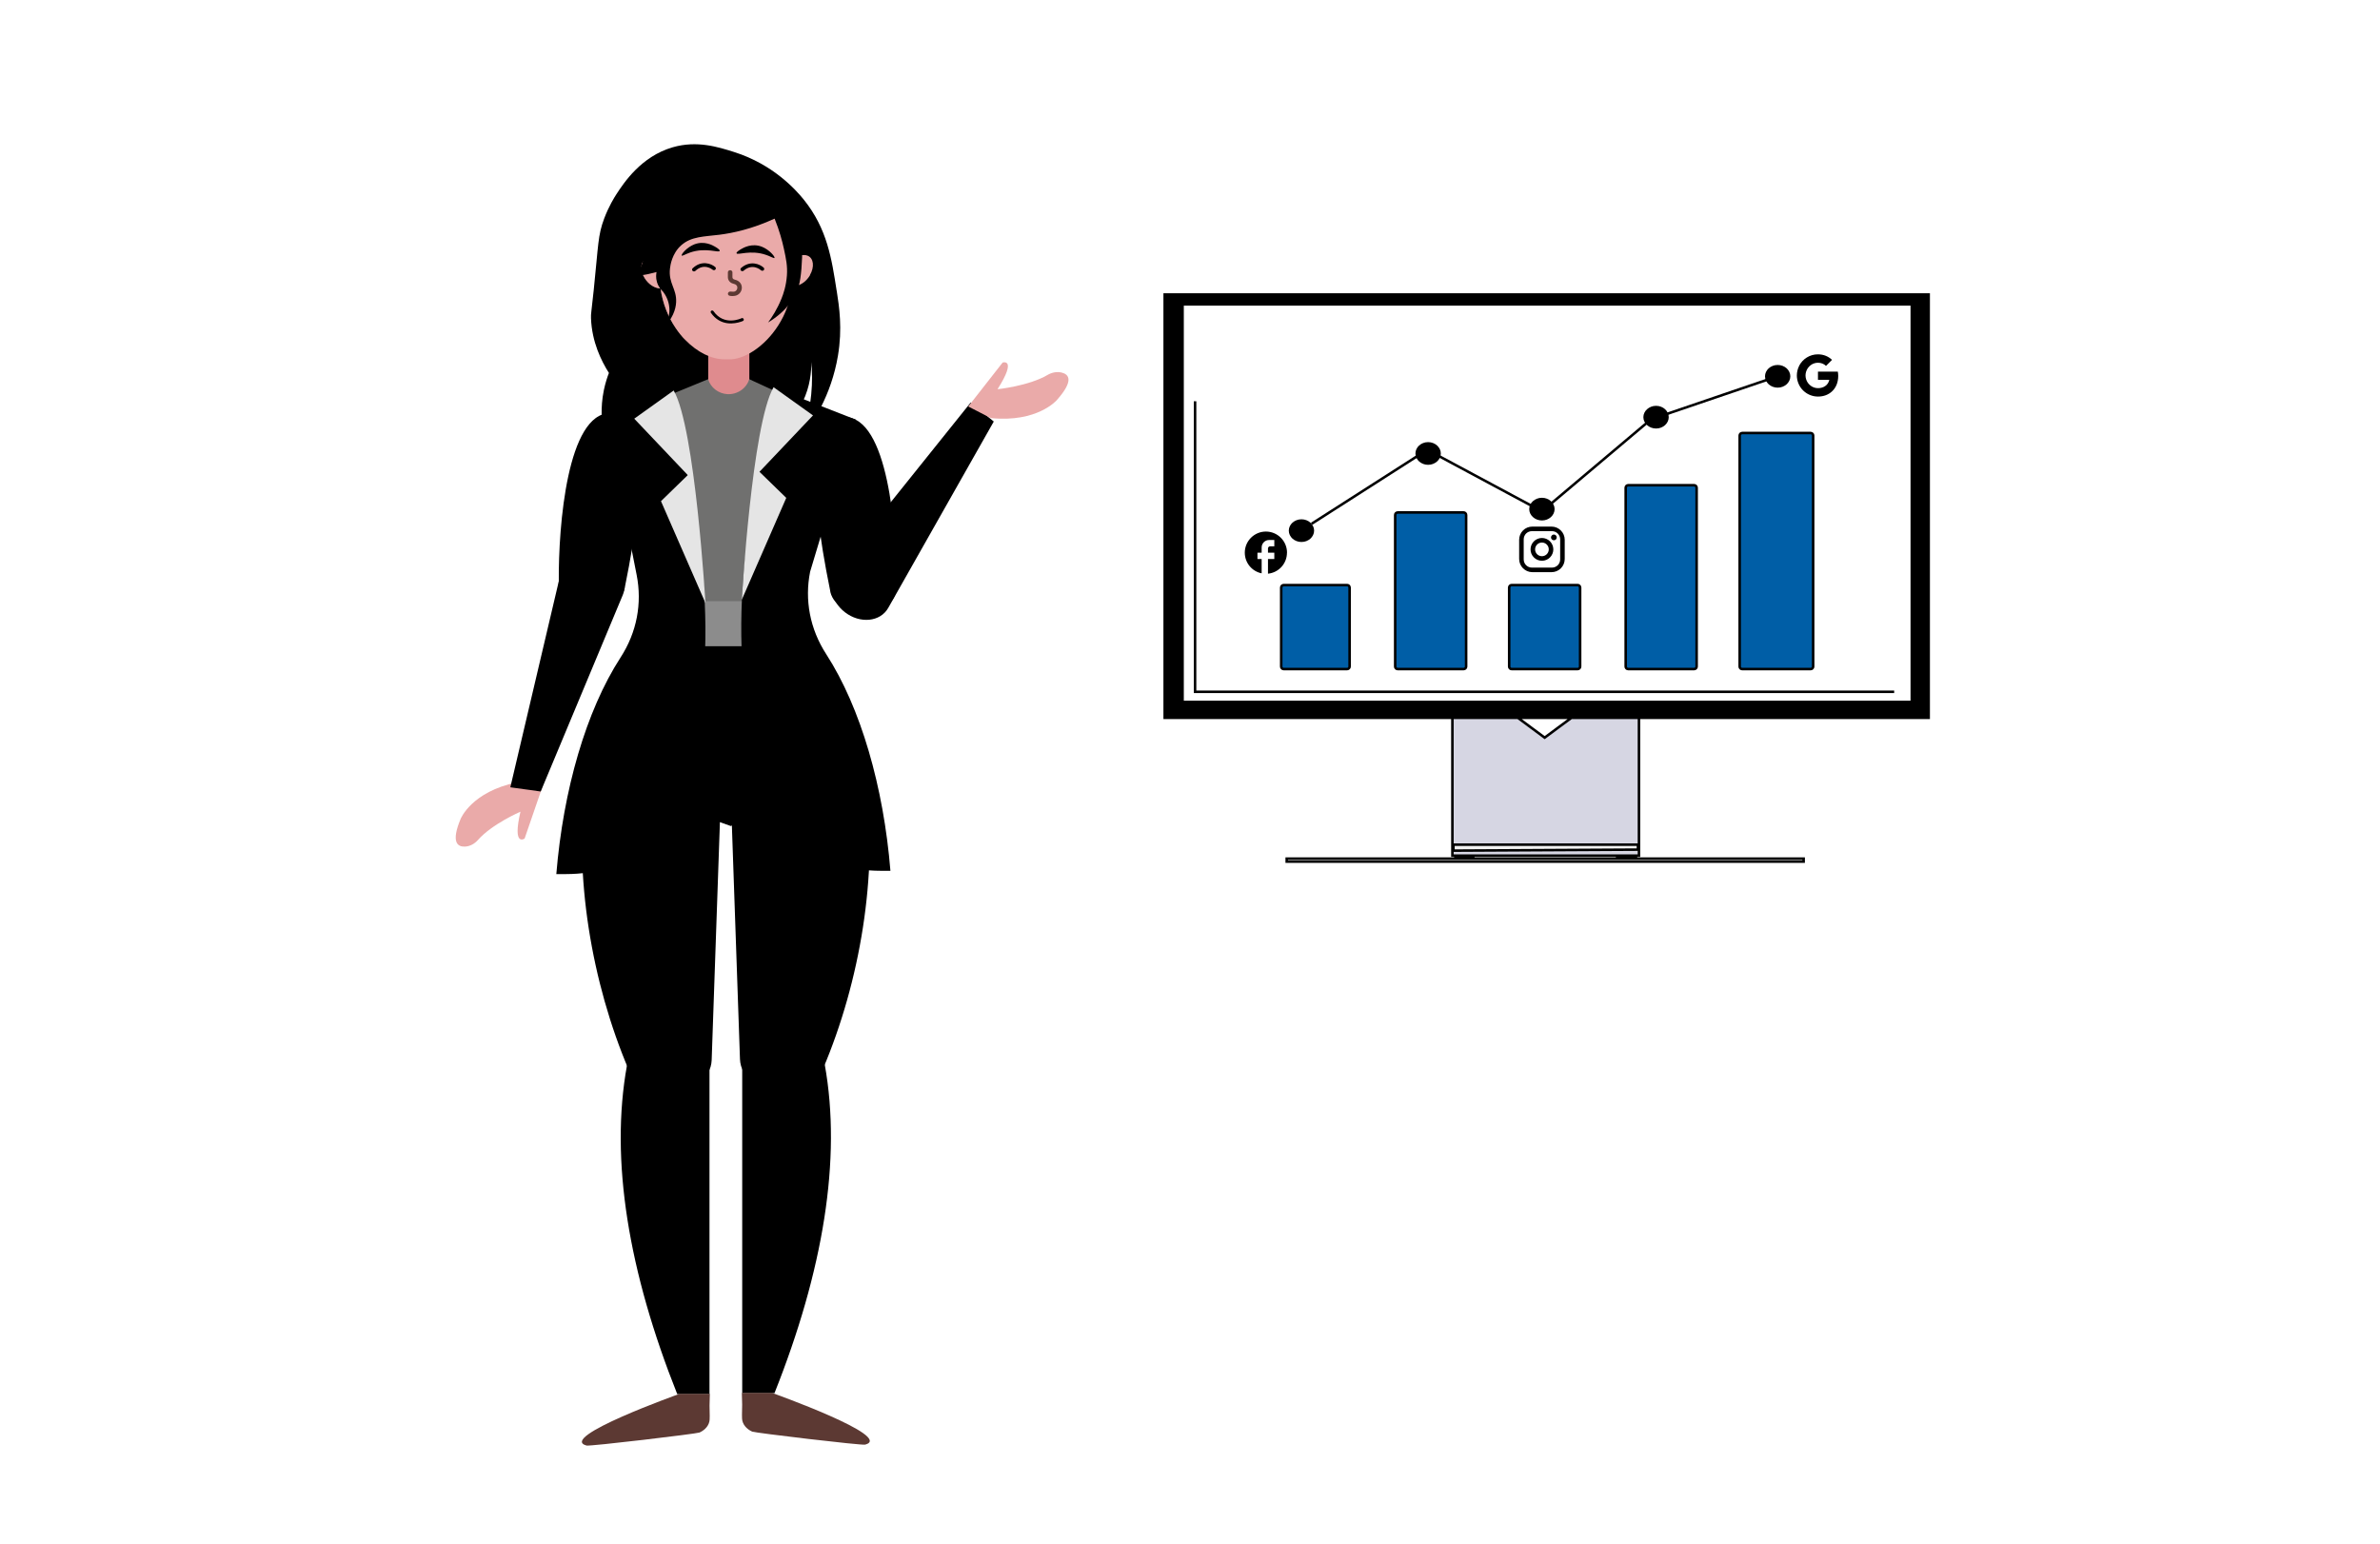 <?xml version="1.0" encoding="UTF-8"?>
<svg id="Layer_1" data-name="Layer 1" xmlns="http://www.w3.org/2000/svg" xmlns:xlink="http://www.w3.org/1999/xlink" viewBox="0 0 470 305">
  <defs>
    <style>
      .cls-1 {
        fill: #eaaaa9;
      }

      .cls-2 {
        fill: #d6d6e3;
      }

      .cls-2, .cls-3 {
        fill-rule: evenodd;
      }

      .cls-4 {
        fill: #fff;
      }

      .cls-5 {
        fill: #df8b8e;
      }

      .cls-6, .cls-7 {
        fill: none;
      }

      .cls-7 {
        stroke: #000;
        stroke-width: .5px;
      }

      .cls-8 {
        fill: #e5e5e5;
      }

      .cls-9 {
        clip-path: url(#clippath-1);
      }

      .cls-10 {
        fill: #f2f2f2;
      }

      .cls-11 {
        isolation: isolate;
      }

      .cls-12 {
        fill: #8c8c8c;
      }

      .cls-13 {
        fill: #5c3933;
      }

      .cls-14 {
        fill: #005ea6;
      }

      .cls-15 {
        fill: #70706f;
      }

      .cls-16 {
        clip-path: url(#clippath);
      }

      .cls-17 {
        mix-blend-mode: multiply;
        opacity: .5;
      }
    </style>
    <clipPath id="clippath">
      <rect class="cls-6" x="354" y="69.16" width="10" height="10"/>
    </clipPath>
    <clipPath id="clippath-1">
      <rect class="cls-6" x="245" y="104.15" width="10" height="10"/>
    </clipPath>
  </defs>
  <g class="cls-11">
    <g id="Layer_1-2" data-name="Layer 1">
      <rect class="cls-4" width="470" height="305"/>
      <path d="M165.22,57.41c-.98-6.28-1.84-12.22-6.51-18.01-1.53-1.89-6.02-6.94-13.75-9.38-3.17-1-7.31-2.31-12.09-.94-6.27,1.8-9.71,7.08-11.15,9.29-.4.62-1.48,2.34-2.4,4.77-1.27,3.37-1.14,5.2-2.07,14.13-.49,4.72-.57,4.61-.54,5.59.18,4.7,2.04,8.43,3.54,10.8-.29.74-.69,1.91-1,3.39-.75,3.64-.34,6.52-.24,7.39.32,2.72.21,7.37-1.9,15.75.9-1.02,1.96-2.11,3.23-3.2,2.65-2.27,5.3-3.81,7.48-4.85.35.77.7,1.53,1.05,2.3,2.47-.76,5.09-1.68,7.82-2.78,4.1-1.66,7.73-3.45,10.87-5.21-.04.88-1.35,2.35-1.92,3.16,1.54-.45,9.32-2.91,12.88-10.26,1.5-3.1,1.72-5.99,1.68-7.88.18,1.82.24,3.98,0,6.4-.35,3.59-1.24,6.59-2.11,8.84,2.31-2.94,6.07-8.58,7.39-16.48.89-5.35.26-9.55-.25-12.81h-.01Z"/>
      <path class="cls-5" d="M140.38,78.53l.05.08c1.58,2.62,5.62,2.54,7.09-.13.3-.54.46-1.14.46-1.75v-10.41h-8.12v10.34c0,.66.18,1.31.53,1.88h-.01Z"/>
      <path class="cls-1" d="M159.97,54.34c-.66,1.14-1.7,1.91-2.68,2.09-.3.05-.6.05-.87-.02-.28,2.96-1.31,5.64-2.73,7.86-2.73,4.27-6.87,6.87-9.93,6.7-.25-.01-.48-.01-.72-.01-2.53.01-5.34-1.4-7.7-3.81h0c-.7-.72-1.35-1.53-1.94-2.41-1.46-2.16-2.53-4.8-2.96-7.77-.08,0-.16,0-.25-.02-1.02-.11-2.14-.84-2.86-1.99-.12-.19-.23-.38-.32-.57-.13-.28-.22-.55-.27-.83h0c-.25-1.09.06-2.05.88-2.44.03,0,.05-.03.07-.03.73-.32,1.69-.1,2.55.52.51-7.11,3.99-13.58,8.77-16.01,1.24-.64,2.56-1,3.95-1.02,2.06-.04,4.01.58,5.77,1.7,4.07,2.6,7.06,8.87,7.69,15.26.4-.41.85-.73,1.31-.93.61-.28,1.25-.33,1.77-.11,1.19.5,1.38,2.21.45,3.82h0l.02.02Z"/>
      <g class="cls-17">
        <path class="cls-1" d="M135.34,67.14c-.7-.71-1.35-1.52-1.94-2.4-1.46-2.16-2.53-4.8-2.96-7.77-.08,0-.16,0-.25-.02-1.02-.11-2.14-.84-2.86-1.99-.12-.19-.23-.38-.32-.57-.13-.28-.22-.55-.27-.83h0c-.25-1.09.06-2.05.88-2.44.03,0,.05-.03.07-.03.73-.32,1.69-.1,2.55.52.51-7.11,3.99-13.58,8.77-16.01-3.1,4.84-9.54,17.4-3.68,31.53h0Z"/>
      </g>
      <path d="M146.25,63.57c.29-.1.46-.18.47-.18.15-.07.21-.25.13-.4s-.25-.22-.42-.14c-.14.07-3.44,1.6-5.53-1.39-.1-.14-.29-.18-.43-.09s-.17.28-.08.41c1.91,2.73,4.75,2.15,5.86,1.78h0Z"/>
      <path d="M152.96,50.94c-.08.15-.71-.26-1.65-.59-3.1-1.09-5.69.12-5.86-.33-.09-.25.68-.69.95-.85.4-.23,2.08-1.21,4.06-.44,1.49.59,2.62,1.98,2.49,2.2h0Z"/>
      <path d="M134.62,50.47c.08.15.71-.26,1.64-.59,3.1-1.09,5.7.12,5.86-.33.09-.25-.68-.69-.95-.85-.4-.23-2.08-1.21-4.06-.44-1.49.59-2.62,1.98-2.49,2.2h0Z"/>
      <path d="M136.92,53.58c.14.05.29.02.4-.08,1.71-1.62,3.34-.29,3.41-.23.16.13.4.12.54-.03.14-.15.13-.37-.03-.51-.77-.65-2.69-1.42-4.46.26-.15.14-.15.37,0,.51.04.04.09.06.14.08h0Z"/>
      <path d="M146.45,53.53c.13.05.29.03.4-.07,1.78-1.55,3.35-.15,3.42-.09.15.14.39.14.54,0s.14-.37,0-.51c-.74-.68-2.62-1.53-4.47.07-.15.14-.16.36-.02.51.04.04.08.07.13.09h0Z"/>
      <path class="cls-13" d="M144.79,58.47h-.02c-.18,0-.39,0-.62-.04-.25-.03-.43-.23-.4-.47.03-.23.25-.4.5-.38.2.02.37.03.53.03.5.02.75-.34.81-.63.07-.3-.02-.67-.47-.85-.12-.05-.25-.08-.36-.12-.6-.15-1.02-.67-1.02-1.26v-.97c0-.23.2-.42.45-.42s.45.19.45.42v.97c0,.21.15.39.35.44.15.04.32.09.47.15.77.31,1.17,1.03,1,1.81-.14.65-.72,1.31-1.69,1.31h.02Z"/>
      <path d="M158.41,50.63c-.15,3.69-.46,5.52-1.02,6.86-.54,1.3-1.93,3.9-5.71,6.2.79-1.07,1.83-2.67,2.67-4.77.35-.88.9-2.44,1.05-4.53.13-1.87-.16-3.24-.6-5.27-.33-1.52-.88-3.57-1.83-5.94-4.52,2.07-8.28,2.85-10.89,3.18-2.99.38-5.56.31-7.55,2.08-1.82,1.62-2.15,3.94-2.22,4.56-.35,2.96,1.34,4.01,1.21,6.67-.06,1.37-.62,3.31-2.94,5.61.34-.37,1.8-2.08,1.6-4.52-.13-1.55-.86-2.66-1.25-3.16-.3-.28-.91-.91-1.2-1.91-.25-.85-.15-1.58-.08-1.96-1.08.29-2.21.57-3.3.66-.23.02-.45.03-.67.03.03-.27.2-.56.39-.86h0c.19-.32.4-.62.51-.89.22-.51.36-1.05.48-1.58.02-.1.05-.2.06-.31.25-1.23.31-2.5.4-3.74.21-2.52.43-5.15,1.72-7.41,2.84-4.93,9.07-8.73,15.37-8.42,2.3.11,4.52.79,6.44,1.92,3.94,2.32,6.7,6.36,7.27,10.56.02.19.06.37.06.56.08,2.35.08,4.46,0,6.36h0l.03.02Z"/>
      <path d="M170.06,150.56l-25.73,12.58-28.61-10.12c1.93-9.4,7.44-19.25,11.36-25.4,2.43-3.81,4.25-6.2,4.25-6.2h24.33c1.44,1.82,2.83,3.94,4.14,6.2,5.91,10.12,10.25,22.94,10.25,22.94h0Z"/>
      <path d="M154.53,215.7c-4.54,0-8.27-2.88-8.4-6.5l-1.9-54.82c0-5.88,6.03-10.7,13.41-10.7s13.41,4.81,13.41,10.7c2.32,18.37-1.16,39.4-8.56,56.79-1.15,2.72-4.37,4.54-7.96,4.54h0Z"/>
      <path d="M152.94,275.15h-6.37v-63.83c0-3.8,3.67-6.88,8.2-6.88,4.03,0,7.49,2.46,8.1,5.81,3.38,18.65-.33,40.8-9.93,64.9Z"/>
      <path class="cls-13" d="M152.48,275.1s24.21,8.62,18.38,10.21c-.68.19-21.75-2.32-22.32-2.57-1.15-.52-1.95-1.47-2-2.58-.05-1,.04-2.03.02-2.75l-.06-2.31h5.98,0Z"/>
      <path d="M132.14,215.87c4.54,0,8.27-2.88,8.4-6.5l1.9-54.82c0-5.88-6.03-10.7-13.41-10.7s-13.41,4.81-13.41,10.7c-2.32,18.37,1.16,39.4,8.56,56.79,1.15,2.72,4.37,4.54,7.97,4.54h0Z"/>
      <path d="M133.74,275.33h6.37v-63.83c0-3.8-3.67-6.88-8.2-6.88-4.03,0-7.49,2.46-8.1,5.81-3.39,18.65.33,40.8,9.93,64.9Z"/>
      <path class="cls-13" d="M134.2,275.28s-24.21,8.62-18.38,10.21c.68.19,21.75-2.32,22.32-2.57,1.15-.52,1.95-1.47,2-2.58.05-1-.04-2.03-.02-2.75l.06-2.31h-5.98Z"/>
      <path class="cls-15" d="M164.09,82.29l-2.12,10.71c-.23,1.15-.48,2.3-.76,3.45-.3,1.26-.64,2.51-1.01,3.76l-5.38,18.29-.24.81-.8,2.7-.54,1.82h-19.56l-.52-1.82-.78-2.7-.54-1.89-4.79-16.58c-.41-1.45-.77-2.92-1.07-4.4-.29-1.45-.52-2.9-.68-4.36l-1.21-10.71,2.86-1.18,5.54-2.28,7.35-3.02c.49,1.65,2.01,2.83,3.76,2.95,1.95.13,3.8-1.09,4.36-2.95,1.35.62,2.71,1.24,4.06,1.87l5.95,2.73,6.11,2.8h0Z"/>
      <path class="cls-12" d="M133.17,121.43h0l-.78-2.7h22.2l-.8,2.7c1.22,1.82,2.4,3.94,3.51,6.2h-27.75c2.06-3.81,3.6-6.2,3.6-6.2h.01Z"/>
      <path d="M171,121.11c-3.6.23-6.8-1.87-7.1-4.66-2.1-10.28-3.33-19.94-3.05-28.57-.3-2.79,2.4-5.27,6.01-5.5,8.45,0,10.25,22.13,10.16,33.23.3,2.79-2.4,5.27-6.01,5.5h0Z"/>
      <path d="M191.68,79.5l4.57,3.75-20.84,36.81c-1.57,2.77-5.56,3.17-8.55.86-2.83-2.19-3.62-5.93-1.74-8.28l26.57-33.14h-.01Z"/>
      <path class="cls-1" d="M107.13,155.34l-3.53,10.27s-2.46,1.75-.82-5.3c0,0-5.62,2.42-8.41,5.6-.64.72-1.54,1.24-2.54,1.29-1.43.07-2.83-.78-.86-5.48,0,0,2.13-5.37,11.16-7.22l5,.84h0Z"/>
      <path class="cls-1" d="M191.2,80.29l6.8-8.69s2.92-.92-1.01,5.27c0,0,6.15-.63,9.86-2.81.85-.5,1.88-.72,2.85-.47,1.39.36,2.43,1.58-1.02,5.45,0,0-3.83,4.46-13.01,3.53l-4.46-2.29h-.01Z"/>
      <path d="M116.36,120.32c3.6.23,6.8-1.87,7.1-4.66,2.1-10.28,3.33-19.94,3.06-28.57.3-2.79-2.4-5.27-6.01-5.5-8.45,0-10.25,22.13-10.16,33.23-.3,2.8,2.4,5.27,6.01,5.51h0Z"/>
      <path d="M133.11,77.12l4.58,27.83c2.06,12.52,2.15,25.2.27,37.74l-1.98,13.2c-1.43,9.54-11.86,16.74-24.25,16.74h-1.87c1.36-16.58,5.86-32.23,12.68-42.77,3.25-5.02,4.28-10.73,3.19-16.29l-6.28-31.77,13.67-4.69h-.01Z"/>
      <path class="cls-8" d="M133.04,77.12l-7.79,5.57,10.57,11.14-5.29,5.15,8.78,20.12s-2.01-34.58-6.27-41.97h0Z"/>
      <path d="M152.58,76.47l-4.58,27.83c-2.06,12.53-2.15,25.2-.27,37.74l1.98,13.2c1.43,9.54,11.86,16.74,24.25,16.74h1.88c-1.35-16.58-5.86-32.23-12.67-42.77-3.25-5.02-4.29-10.73-3.19-16.29l9.03-30.04-16.43-6.42h0Z"/>
      <path class="cls-8" d="M152.76,76.47l7.79,5.57-10.57,11.14,5.29,5.15-8.78,20.12s2.01-34.58,6.27-41.97h0Z"/>
      <path d="M100.78,155.49l6,.83,16.21-38.82c1.22-2.93-1.04-6.03-4.86-6.67-3.61-.6-7.15,1.27-7.82,4.14l-9.53,40.52Z"/>
      <path class="cls-3" d="M380.87,58.16h-150.87v83.61h150.87V58.16ZM377.54,60.11h-144.01v78.52h144.01V60.11Z"/>
      <path class="cls-10" d="M287.02,166.83v1.17l36.44-.2v-.98h-36.44Z"/>
      <path class="cls-2" d="M286.82,141.76v27.22h36.84v-27.22h-13.32l-2.65,1.96-2.64,1.96-5.29-3.92h-12.94ZM287.02,168v-1.17h36.44v.98l-36.44.2h0Z"/>
      <path d="M287.41,168.98v.59h3.53v-.59h-3.53Z"/>
      <path d="M319.35,168.98v.59h3.72v-.59h-3.72Z"/>
      <path class="cls-7" d="M286.82,141.76h-56.82V58.16h150.87v83.61h-57.21M286.82,141.76v27.22h.59M286.82,141.76h12.93M323.66,141.76v27.22h-.59M323.66,141.76h-13.32M299.75,141.76l5.29,3.92,2.64-1.96,2.65-1.96M299.75,141.76h10.58M287.41,168.98v.59M287.41,168.98h3.53M287.41,169.57h-33.31v.59h102.08v-.59h-33.11M287.41,169.57h3.53M290.94,169.57v-.59M290.94,169.57h28.41M290.94,168.98h28.41M319.35,169.57v-.59M319.35,169.57h3.72M319.35,168.98h3.72M323.07,169.57v-.59M233.53,60.11h144.01v78.52h-144.01V60.11h0ZM287.02,166.83v1.17l36.44-.2v-.98h-36.44Z"/>
      <path class="cls-7" d="M236,79.25v57.38h138.06"/>
      <path class="cls-14" d="M266.02,115.55h-12.51c-.28,0-.5.22-.5.5v15.59c0,.28.22.5.5.5h12.51c.28,0,.5-.22.5-.5v-15.59c0-.28-.22-.5-.5-.5Z"/>
      <path class="cls-14" d="M289.03,101.21h-13.01c-.28,0-.5.22-.5.5v29.93c0,.28.22.5.5.5h13.01c.28,0,.5-.22.5-.5v-29.93c0-.28-.22-.5-.5-.5Z"/>
      <path class="cls-14" d="M311.54,115.55h-13.01c-.28,0-.5.22-.5.5v15.59c0,.28.22.5.5.5h13.01c.28,0,.5-.22.5-.5v-15.59c0-.28-.22-.5-.5-.5Z"/>
      <path class="cls-14" d="M334.55,95.83h-13.01c-.28,0-.5.22-.5.5v35.31c0,.28.22.5.5.5h13.01c.28,0,.5-.22.5-.5v-35.31c0-.28-.22-.5-.5-.5Z"/>
      <path class="cls-14" d="M357.56,85.52h-13.51c-.28,0-.5.22-.5.5v45.62c0,.28.22.5.5.5h13.51c.28,0,.5-.22.5-.5v-45.62c0-.28-.22-.5-.5-.5Z"/>
      <path class="cls-7" d="M266.02,115.55h-12.51c-.28,0-.5.22-.5.5v15.59c0,.28.22.5.5.5h12.51c.28,0,.5-.22.5-.5v-15.59c0-.28-.22-.5-.5-.5Z"/>
      <path class="cls-7" d="M289.03,101.21h-13.01c-.28,0-.5.22-.5.5v29.93c0,.28.22.5.5.5h13.01c.28,0,.5-.22.5-.5v-29.93c0-.28-.22-.5-.5-.5Z"/>
      <path class="cls-7" d="M311.54,115.55h-13.01c-.28,0-.5.22-.5.5v15.59c0,.28.22.5.5.5h13.01c.28,0,.5-.22.5-.5v-15.59c0-.28-.22-.5-.5-.5Z"/>
      <path class="cls-7" d="M334.55,95.83h-13.01c-.28,0-.5.22-.5.5v35.31c0,.28.22.5.5.5h13.01c.28,0,.5-.22.5-.5v-35.31c0-.28-.22-.5-.5-.5Z"/>
      <path class="cls-7" d="M357.56,85.52h-13.51c-.28,0-.5.22-.5.5v45.62c0,.28.22.5.5.5h13.51c.28,0,.5-.22.5-.5v-45.62c0-.28-.22-.5-.5-.5Z"/>
      <path d="M257.01,107.04c-.35,0-.67-.06-.98-.18-.3-.12-.57-.28-.79-.48-.22-.2-.4-.44-.53-.71s-.2-.56-.2-.87.07-.6.2-.87c.13-.27.31-.51.53-.71.23-.2.49-.36.79-.48.31-.12.63-.18.98-.18s.67.06.98.18c.3.12.57.28.79.48.22.2.4.44.53.71s.2.56.2.87-.07.6-.2.87c-.13.27-.31.51-.53.71-.23.2-.49.36-.79.48-.3.12-.63.18-.98.18Z"/>
      <path d="M282.02,91.8c-.35,0-.67-.06-.98-.18-.3-.12-.57-.28-.79-.48-.23-.2-.4-.44-.53-.71s-.2-.56-.2-.87.07-.6.2-.87c.13-.27.31-.51.53-.71s.49-.36.79-.48c.3-.12.63-.18.98-.18s.67.06.98.18c.3.12.57.28.79.48s.4.44.54.71c.13.27.2.56.2.87s-.07.6-.2.87c-.13.27-.31.51-.54.71s-.49.36-.79.48c-.3.12-.63.18-.98.18Z"/>
      <path d="M304.5,102.79c-.35,0-.67-.06-.98-.18-.3-.12-.57-.28-.79-.48-.23-.2-.4-.44-.54-.71-.13-.27-.2-.56-.2-.87s.07-.6.2-.87c.13-.27.31-.51.54-.71.22-.2.49-.36.79-.48.3-.12.63-.18.98-.18s.67.06.98.18c.3.12.57.28.79.48.22.2.4.44.53.71s.2.56.2.87-.07.6-.2.87c-.13.27-.31.51-.53.71-.23.2-.49.36-.79.48-.3.12-.63.18-.98.18Z"/>
      <path d="M327.04,84.63c-.35,0-.67-.06-.98-.18-.3-.12-.57-.28-.79-.48-.23-.2-.4-.44-.54-.71-.13-.27-.2-.56-.2-.87s.07-.6.2-.87c.13-.27.31-.51.54-.71.22-.2.49-.36.79-.48.3-.12.63-.18.98-.18s.67.06.98.18c.3.12.57.28.79.48.22.2.4.44.53.71s.2.56.2.87-.07.6-.2.87c-.13.27-.31.51-.53.71-.23.2-.49.36-.79.48-.3.12-.63.18-.98.18Z"/>
      <path d="M351.05,76.56c-.35,0-.67-.06-.98-.18-.3-.12-.57-.28-.79-.48-.23-.2-.4-.44-.53-.71s-.2-.56-.2-.87.07-.6.2-.87c.13-.27.31-.51.53-.71s.49-.36.79-.48c.3-.12.63-.18.98-.18s.67.06.98.18c.3.12.57.28.79.48.22.2.4.44.53.71s.2.56.2.87-.07.6-.2.87c-.13.27-.31.51-.53.71-.23.2-.49.36-.79.48-.3.12-.63.18-.98.18Z"/>
      <path class="cls-7" d="M259.01,103.45l21.01-13.45h4l20.48,10.99,21.54-18.17,25.01-8.52"/>
      <g class="cls-16">
        <path d="M355.27,72.28c.35-.69.88-1.27,1.54-1.68s1.41-.62,2.19-.62c1.12,0,2.07.41,2.79,1.09l-1.19,1.19c-.43-.41-.98-.62-1.59-.62-1.09,0-2,.73-2.33,1.72-.08.25-.13.52-.13.79s.05.54.13.79c.33.99,1.25,1.72,2.33,1.72.56,0,1.04-.15,1.41-.4.22-.14.4-.33.54-.54.14-.22.24-.46.29-.71h-2.24v-1.61h3.92c.05.27.08.56.08.85,0,1.27-.45,2.34-1.24,3.06-.69.64-1.63,1.01-2.76,1.01-.55,0-1.09-.11-1.6-.32s-.96-.52-1.35-.9c-.39-.39-.69-.85-.9-1.35-.21-.51-.32-1.05-.32-1.59,0-.67.16-1.31.44-1.87h-.01Z"/>
      </g>
      <path d="M302.61,104h3.78c1.44,0,2.61,1.17,2.61,2.61v3.78c0,.69-.27,1.36-.76,1.85-.49.49-1.15.76-1.85.76h-3.78c-1.44,0-2.61-1.17-2.61-2.61v-3.78c0-.69.27-1.36.76-1.85.49-.49,1.15-.76,1.85-.76ZM302.52,104.9c-.43,0-.84.17-1.15.47-.3.3-.47.72-.47,1.15v3.96c0,.89.72,1.62,1.62,1.62h3.96c.43,0,.84-.17,1.15-.47.3-.3.47-.72.47-1.15v-3.96c0-.9-.73-1.62-1.62-1.62h-3.96ZM306.86,105.57c.15,0,.29.06.4.17s.16.25.16.4-.06.29-.16.4c-.11.11-.25.16-.4.16s-.29-.06-.4-.16c-.11-.11-.17-.25-.17-.4s.06-.29.17-.4c.11-.11.25-.17.4-.17ZM304.5,106.25c.6,0,1.17.24,1.59.66.42.42.66.99.66,1.59s-.24,1.17-.66,1.59-.99.66-1.59.66-1.17-.24-1.59-.66c-.42-.42-.66-.99-.66-1.59s.24-1.17.66-1.59.99-.66,1.59-.66ZM304.5,107.15c-.36,0-.7.14-.95.39s-.4.6-.4.96.14.7.4.96c.25.25.6.39.95.39s.7-.14.95-.39.4-.6.4-.96-.14-.7-.4-.96c-.25-.25-.6-.39-.95-.39Z"/>
      <g class="cls-9">
        <path d="M254.16,109.15c0-2.3-1.87-4.17-4.17-4.17s-4.17,1.87-4.17,4.17c0,2.02,1.43,3.7,3.33,4.08v-2.83h-.83v-1.25h.83v-1.04c0-.8.66-1.46,1.46-1.46h1.04v1.25h-.83c-.23,0-.42.19-.42.42v.83h1.25v1.25h-1.25v2.9c2.11-.21,3.75-1.98,3.75-4.15h0Z"/>
      </g>
    </g>
  </g>
</svg>